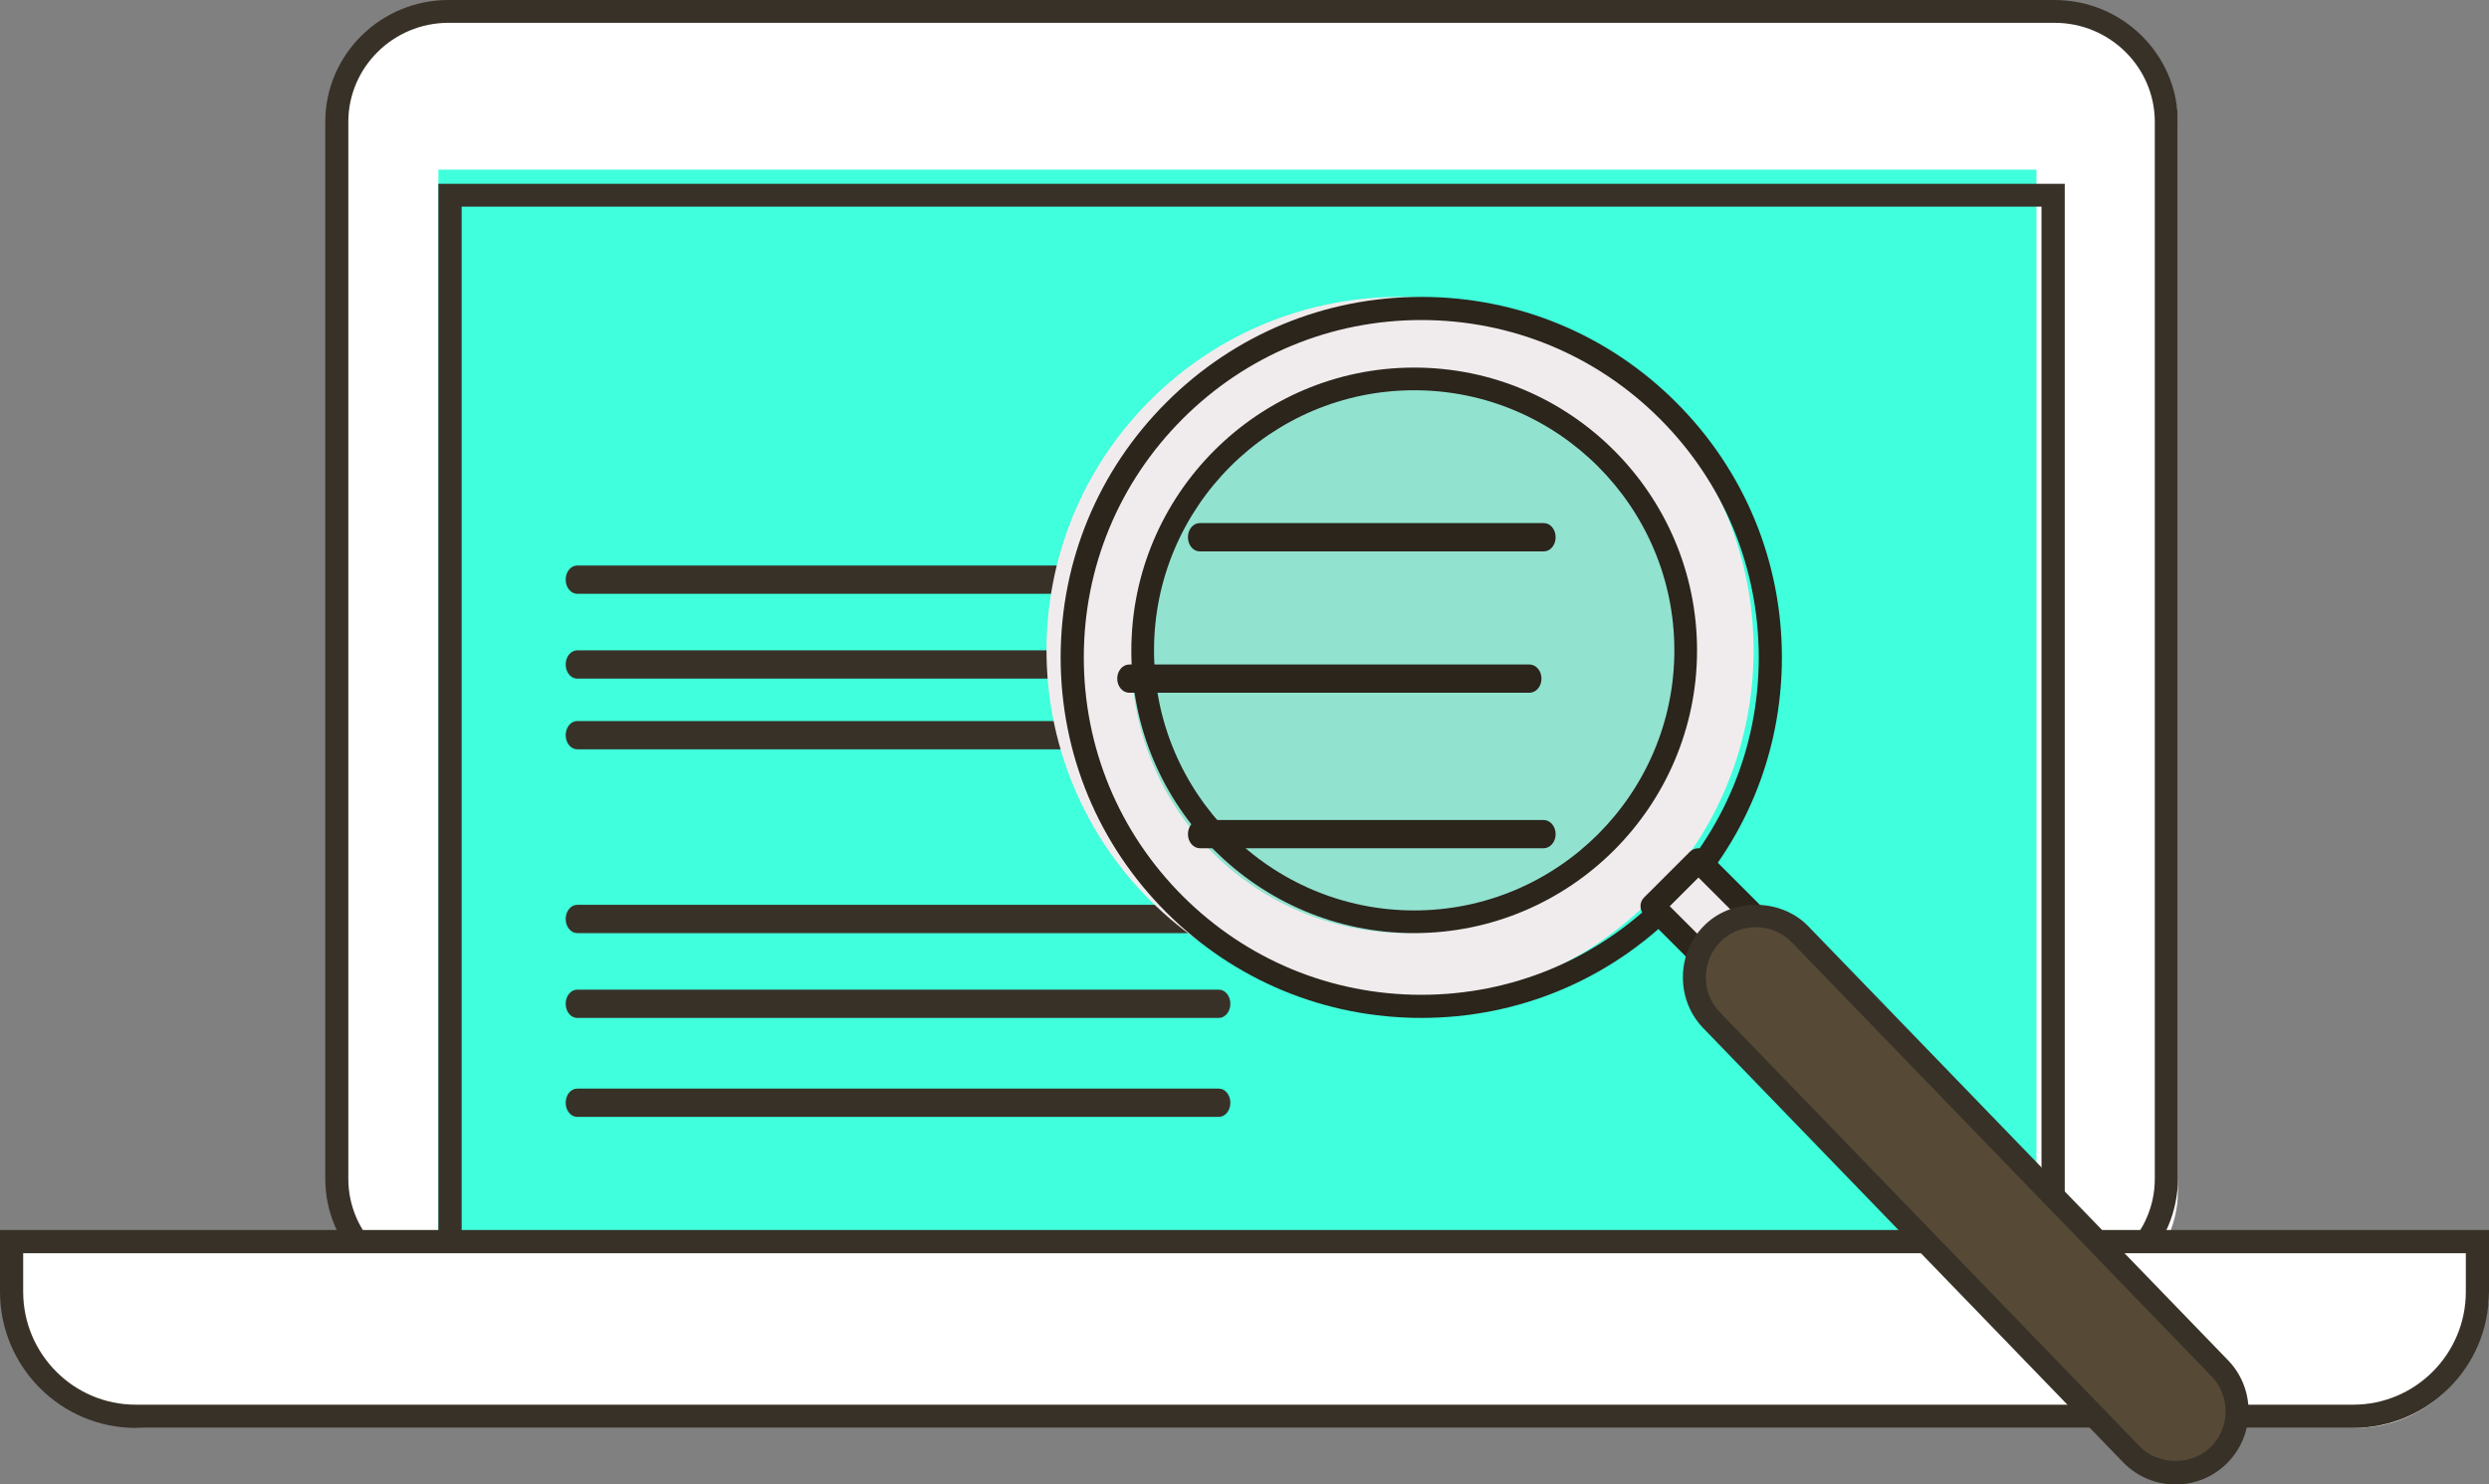 <?xml version="1.0" encoding="UTF-8"?>
<svg width="176px" height="105px" viewBox="0 0 176 105" version="1.1" xmlns="http://www.w3.org/2000/svg" xmlns:xlink="http://www.w3.org/1999/xlink">
    <rect x="0" y="0" width="176" height="105" fill="#808080" stroke="none"/>
    <!-- Generator: Sketch 53.2 (72643) - https://sketchapp.com -->
    <title>Group 3</title>
    <desc>Created with Sketch.</desc>
    <g id="Page-1" stroke="none" stroke-width="1" fill="none" fill-rule="evenodd">
        <g id="Landing-Page-Design---Intelligent-Inbound-" transform="translate(-109, -2349)">
            <g id="OUR-SERVICES" transform="translate(109, 1996)">
                <g id="Group-3" transform="translate(0, 353)">
                    <path d="M146.216,1 L31.784,1 C27.503,1 24,4.473 24,8.717 L24,84.283 C24,88.527 27.503,92 31.784,92 L146.216,92 C150.497,92 154,88.527 154,84.283 L154,8.717 C154,4.473 150.497,1 146.216,1" id="Fill-70" fill="#FFFFFF"></path>
                    <path d="M152.369,83.375 C152.369,87.24 149.19,90.387 145.282,90.387 L31.716,90.387 C27.808,90.387 24.63,87.24 24.63,83.375 L24.63,8.626 C24.63,4.76 27.808,1.614 31.716,1.614 L145.284,1.614 C149.191,1.614 152.369,4.76 152.369,8.626 L152.369,83.375 Z M145.284,0 L31.716,0 C26.91,0 23,3.87 23,8.626 L23,83.375 C23,88.131 26.91,92 31.716,92 L145.282,92 C150.089,92 154,88.131 154,83.375 L154,8.626 C154,3.87 150.089,0 145.284,0 L145.284,0 Z" id="Fill-71" fill="#383127"></path>
                    <polygon id="Fill-72" fill="#40FFDC" points="31 90 144 90 144 12 31 12"></polygon>
                    <path d="M32.644,89.385 L144.357,89.385 L144.357,14.616 L32.644,14.616 L32.644,89.385 Z M31,91 L146,91 L146,13 L31,13 L31,91 Z" id="Fill-73" fill="#383127"></path>
                    <path d="M1,91.087 C1,96.561 5.217,101 10.419,101 L166.581,101 C171.783,101 176,96.561 176,91.087 L176,88 L1,88 L1,91.087 Z" id="Fill-74" fill="#FFFFFF"></path>
                    <path d="M1.639,88.645 L174.362,88.645 L174.362,91.366 C174.362,95.772 170.792,99.356 166.403,99.356 L9.598,99.356 C5.209,99.356 1.639,95.772 1.639,91.366 L1.639,88.645 Z M0,91.366 C0,96.678 4.306,101 9.598,101 L166.403,101 C171.695,101 176,96.678 176,91.366 L176,87 L0,87 L0,91.366 Z" id="Fill-75" fill="#383127"></path>
                    <path d="M86.186,46 L40.814,46 C40.365,46 40,46.447 40,47 C40,47.552 40.365,48 40.814,48 L86.186,48 C86.635,48 87,47.552 87,47 C87,46.447 86.635,46 86.186,46" id="Fill-76" fill="#383127"></path>
                    <path d="M86.186,40 L40.814,40 C40.365,40 40,40.447 40,41 C40,41.552 40.365,42 40.814,42 L86.186,42 C86.635,42 87,41.552 87,41 C87,40.447 86.635,40 86.186,40" id="Fill-77" fill="#383127"></path>
                    <path d="M86.186,51 L40.814,51 C40.365,51 40,51.447 40,52 C40,52.552 40.365,53 40.814,53 L86.186,53 C86.635,53 87,52.552 87,52 C87,51.447 86.635,51 86.186,51" id="Fill-78" fill="#383127"></path>
                    <path d="M86.186,70 L40.814,70 C40.365,70 40,70.447 40,71 C40,71.552 40.365,72 40.814,72 L86.186,72 C86.635,72 87,71.552 87,71 C87,70.447 86.635,70 86.186,70" id="Fill-79" fill="#383127"></path>
                    <path d="M86.186,64 L40.814,64 C40.365,64 40,64.447 40,65 C40,65.552 40.365,66 40.814,66 L86.186,66 C86.635,66 87,65.552 87,65 C87,64.447 86.635,64 86.186,64" id="Fill-80" fill="#383127"></path>
                    <path d="M86.186,77 L40.814,77 C40.365,77 40,77.447 40,78 C40,78.552 40.365,79 40.814,79 L86.186,79 C86.635,79 87,78.552 87,78 C87,77.447 86.635,77 86.186,77" id="Fill-81" fill="#383127"></path>
                    <path d="M81.322,28.322 C71.559,38.085 71.559,53.915 81.322,63.678 C91.085,73.441 106.915,73.441 116.678,63.678 C126.441,53.915 126.441,38.085 116.678,28.322 C106.915,18.559 91.085,18.559 81.322,28.322" id="Fill-82" fill="#F0ECED"></path>
                    <path d="M117.374,63.374 C112.866,67.881 106.873,70.364 100.5,70.364 C94.126,70.364 88.133,67.881 83.626,63.374 C79.118,58.866 76.637,52.873 76.637,46.5 C76.637,40.126 79.118,34.133 83.626,29.626 C88.133,25.118 94.126,22.637 100.5,22.637 C106.873,22.637 112.866,25.118 117.374,29.626 C121.881,34.133 124.364,40.126 124.364,46.5 C124.364,52.873 121.881,58.866 117.374,63.374 M100.5,21 C93.688,21 87.284,23.652 82.469,28.469 C77.652,33.284 75,39.688 75,46.5 C75,53.311 77.652,59.715 82.469,64.53 C87.284,69.347 93.688,72 100.5,72 C107.311,72 113.715,69.347 118.53,64.53 C123.347,59.715 126,53.311 126,46.5 C126,39.688 123.347,33.284 118.53,28.469 C113.715,23.652 107.311,21 100.5,21" id="Fill-83" fill="#2B251C"></path>
                    <path d="M99.5,27 C88.731,27 80,35.731 80,46.5 C80,57.269 88.731,66 99.5,66 C110.27,66 119,57.269 119,46.5 C119,35.731 110.27,27 99.5,27" id="Fill-84" fill="#92E2D0"></path>
                    <path d="M99.999,64.396 C89.856,64.396 81.603,56.144 81.603,46 C81.603,35.857 89.856,27.604 99.999,27.604 C110.144,27.604 118.396,35.857 118.396,46 C118.396,56.144 110.144,64.396 99.999,64.396 M99.999,26 C88.971,26 80,34.972 80,46 C80,57.028 88.971,66 99.999,66 C111.028,66 120,57.028 120,46 C120,34.972 111.028,26 99.999,26" id="Fill-85" fill="#2B251C"></path>
                    <polygon id="Fill-86" fill="#F0ECED" points="117 65.154 124.846 73 128 69.846 120.154 62"></polygon>
                    <path d="M124.908,70.938 L118.062,64.091 L120.091,62.062 L126.938,68.909 L124.908,70.938 Z M120.695,60.25 C120.361,59.917 119.82,59.917 119.487,60.25 L116.25,63.486 C115.917,63.82 115.917,64.361 116.25,64.695 L124.303,72.75 C124.471,72.916 124.689,73 124.908,73 C125.126,73 125.345,72.916 125.512,72.75 L128.75,69.513 C128.91,69.353 129,69.136 129,68.909 C129,68.682 128.91,68.466 128.75,68.305 L120.695,60.25 Z" id="Fill-87" fill="#2B251C"></path>
                    <path d="M127.357,66.261 C125.68,64.58 122.935,64.58 121.258,66.261 C119.581,67.942 119.581,70.693 121.258,72.375 L150.644,102.739 C152.32,104.42 155.065,104.42 156.742,102.739 C158.419,101.058 158.419,98.307 156.742,96.625 L127.357,66.261 Z" id="Fill-88" fill="#564A37"></path>
                    <path d="M156.34,102.333 C155.007,103.67 152.652,103.661 151.338,102.343 L121.656,71.642 C120.277,70.257 120.277,68.001 121.656,66.616 C122.321,65.949 123.211,65.582 124.162,65.582 C125.111,65.582 126.001,65.949 126.658,66.609 L156.34,97.307 C157.72,98.694 157.72,100.948 156.34,102.333 L156.34,102.333 Z M127.815,65.464 C125.867,63.512 122.451,63.512 120.508,65.464 C119.535,66.439 119,67.74 119,69.128 C119,70.518 119.535,71.819 120.5,72.786 L150.18,103.485 C151.153,104.461 152.451,105 153.834,105 C155.217,105 156.515,104.461 157.488,103.485 C159.503,101.465 159.503,98.176 157.497,96.162 L127.815,65.464 Z" id="Fill-89" fill="#383127"></path>
                    <path d="M85,38.5 L110,38.5" id="Fill-90" fill="#92E2D0"></path>
                    <path d="M109.172,37 L84.828,37 C84.37,37 84,37.447 84,38 C84,38.552 84.37,39 84.828,39 L109.172,39 C109.63,39 110,38.552 110,38 C110,37.447 109.63,37 109.172,37" id="Fill-91" fill="#2B251C"></path>
                    <path d="M85,58.5 L109,58.5" id="Fill-92" fill="#92E2D0"></path>
                    <path d="M109.148,58 L84.852,58 C84.381,58 84,58.447 84,59 C84,59.552 84.381,60 84.852,60 L109.148,60 C109.619,60 110,59.552 110,59 C110,58.447 109.619,58 109.148,58" id="Fill-93" fill="#2B251C"></path>
                    <path d="M80,47.5 L107,47.5" id="Fill-94" fill="#92E2D0"></path>
                    <path d="M108.146,47 L79.854,47 C79.383,47 79,47.447 79,48 C79,48.552 79.383,49 79.854,49 L108.146,49 C108.618,49 109,48.552 109,48 C109,47.447 108.618,47 108.146,47" id="Fill-95" fill="#2B251C"></path>
                </g>
            </g>
        </g>
    </g>
</svg>
